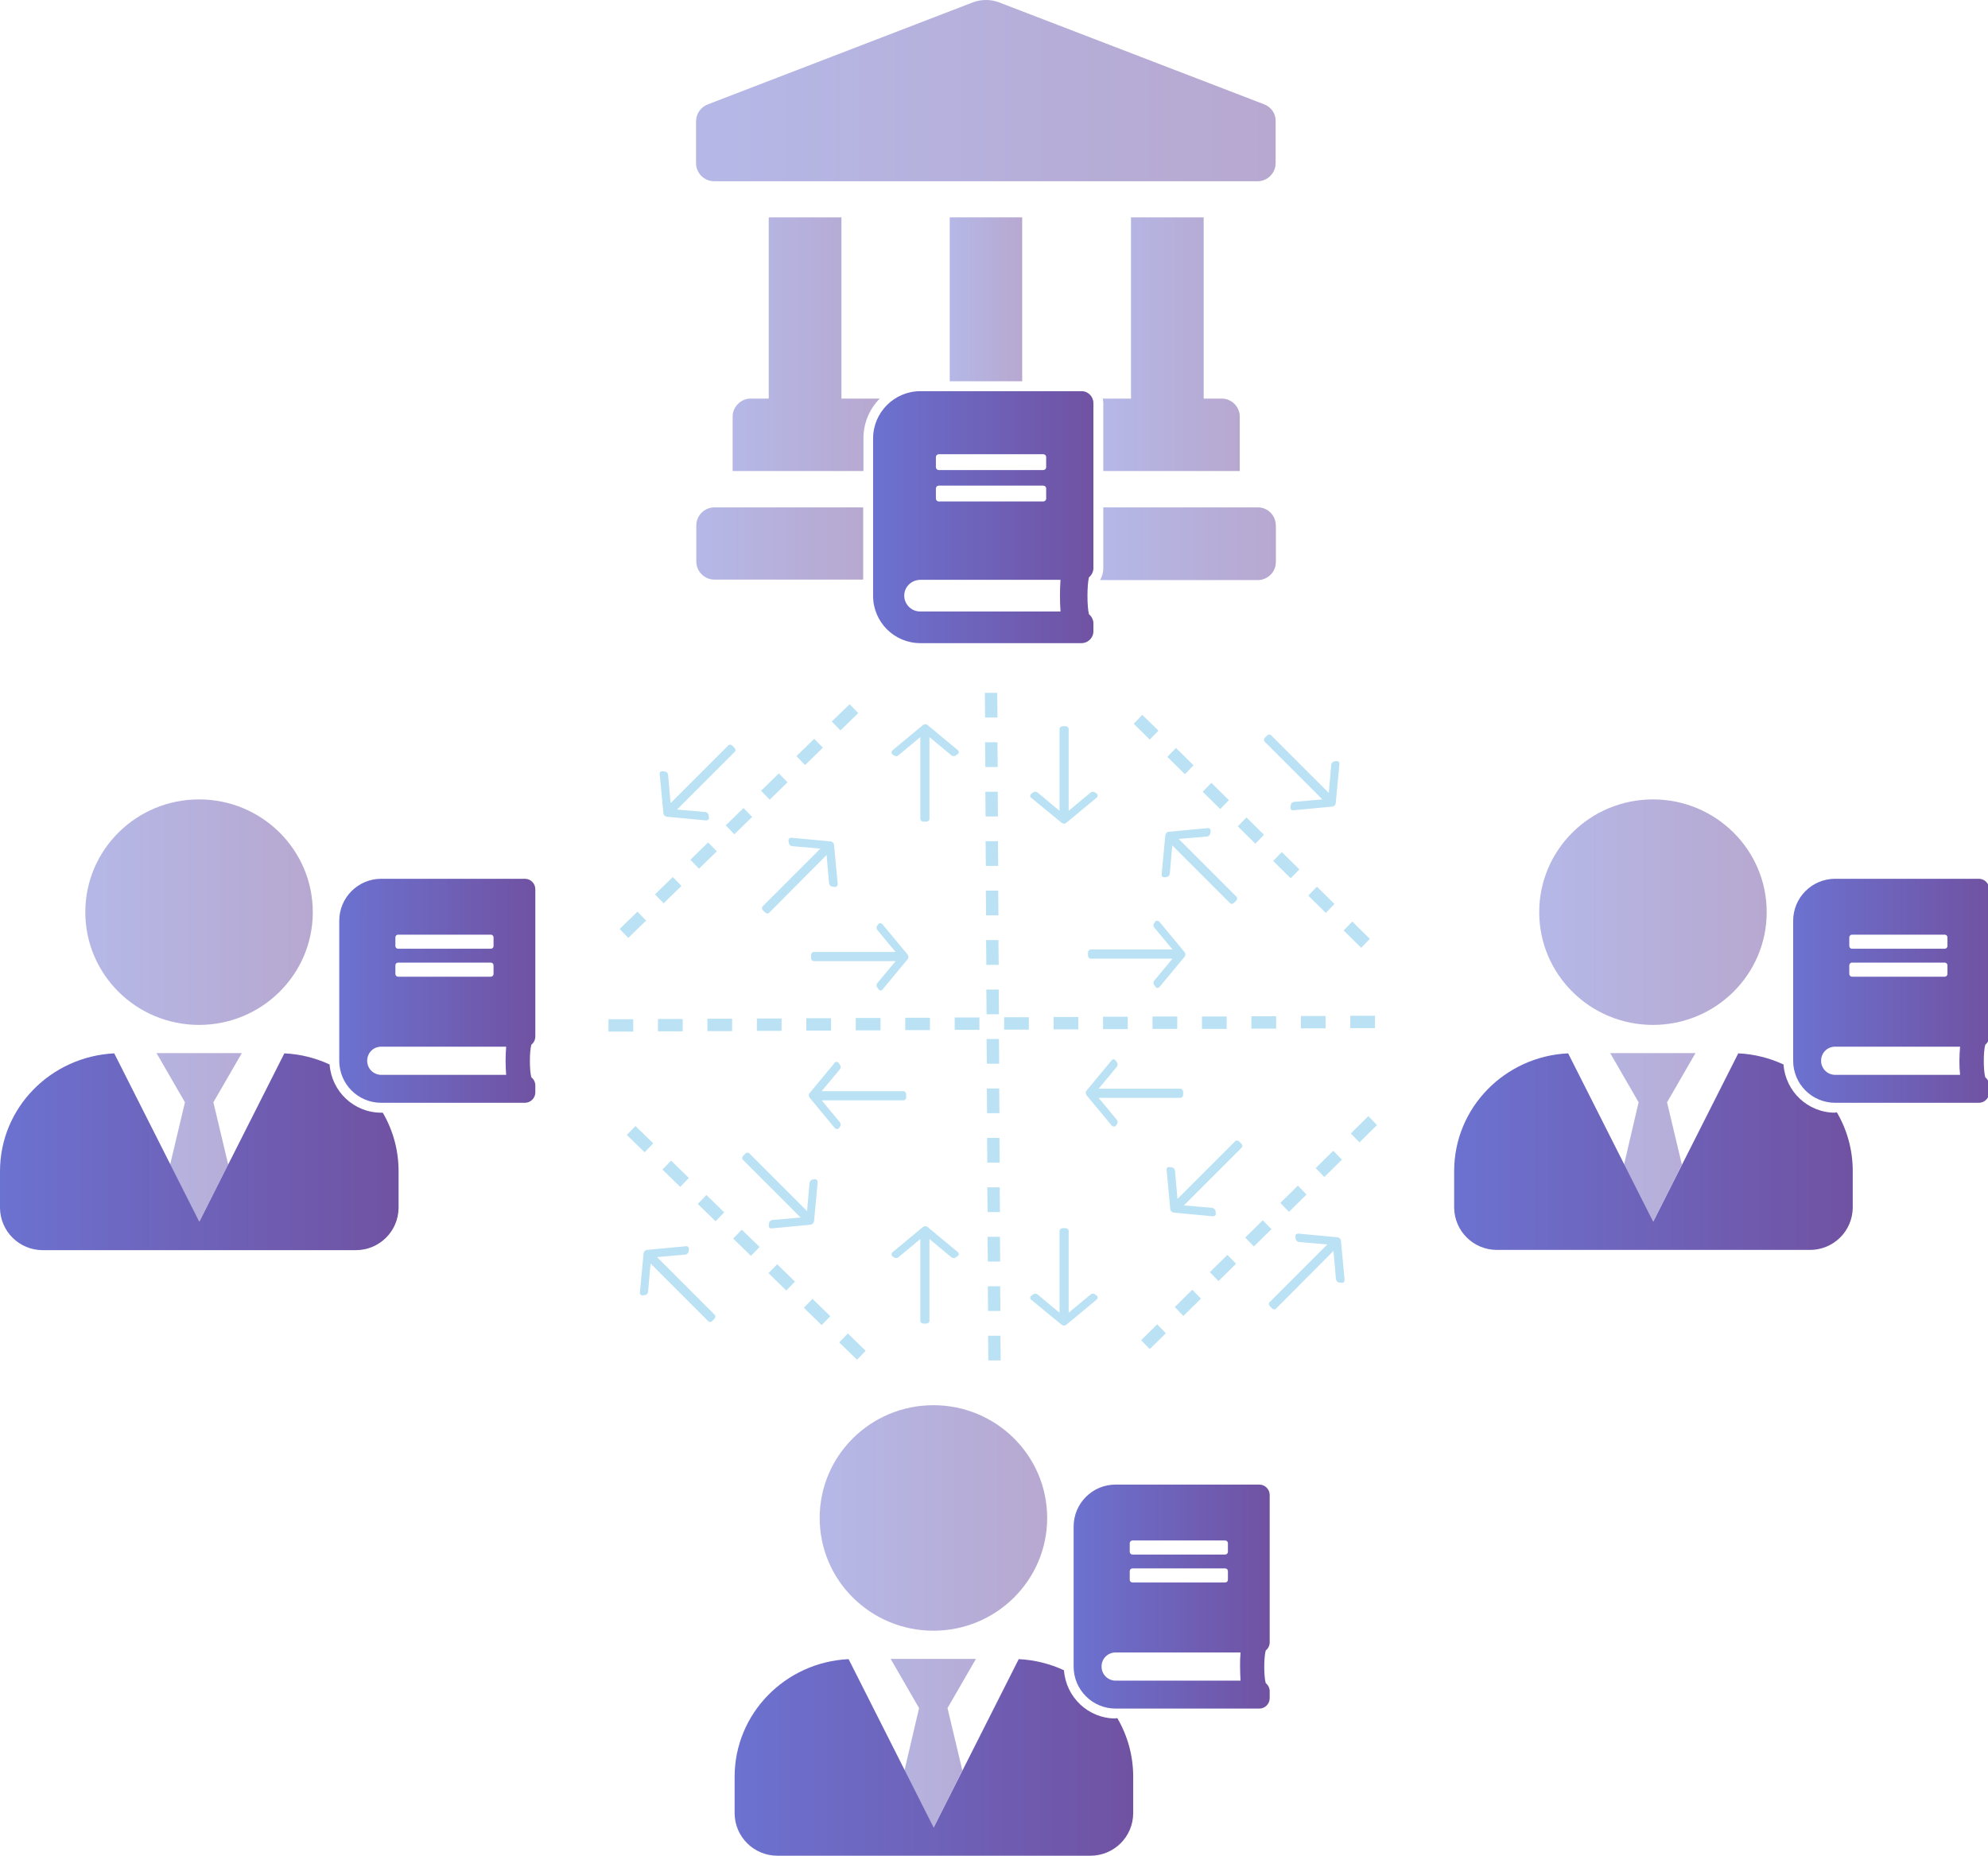 <?xml version="1.0" encoding="utf-8"?>
<!-- Generator: Adobe Illustrator 24.2.3, SVG Export Plug-In . SVG Version: 6.00 Build 0)  -->
<svg version="1.1" id="charter_diagram_copy" xmlns="http://www.w3.org/2000/svg" xmlns:xlink="http://www.w3.org/1999/xlink"
	 x="0px" y="0px" viewBox="0 0 804 750.6" style="enable-background:new 0 0 804 750.6;" xml:space="preserve">
<style type="text/css">
	.st0{fill-rule:evenodd;clip-rule:evenodd;fill:url(#_copy_1_);}
	.st1{fill-rule:evenodd;clip-rule:evenodd;fill:url(#_copy_2_1_);}
	.st2{fill-rule:evenodd;clip-rule:evenodd;fill:url(#_copy_2-2_1_);}
	.st3{fill-rule:evenodd;clip-rule:evenodd;fill:url(#_copy_2-3_1_);}
	.st4{fill:#BAE2F4;}
	.st5{opacity:0.5;fill-rule:evenodd;clip-rule:evenodd;fill:url(#_2_1_);enable-background:new    ;}
	.st6{opacity:0.5;fill-rule:evenodd;clip-rule:evenodd;fill:url(#_4_1_);enable-background:new    ;}
	.st7{opacity:0.5;fill-rule:evenodd;clip-rule:evenodd;fill:url(#_6_1_);enable-background:new    ;}
	.st8{opacity:0.5;fill:url(#SVGID_1_);enable-background:new    ;}
	.st9{opacity:0.5;fill:url(#SVGID_2_);enable-background:new    ;}
	.st10{opacity:0.5;fill:url(#SVGID_3_);enable-background:new    ;}
	.st11{opacity:0.5;fill:url(#SVGID_4_);enable-background:new    ;}
	.st12{opacity:0.5;fill:url(#SVGID_5_);enable-background:new    ;}
	.st13{opacity:0.5;fill:url(#SVGID_6_);enable-background:new    ;}
	.st14{fill-rule:evenodd;clip-rule:evenodd;fill:url(#SVGID_7_);}
	.st15{fill-rule:evenodd;clip-rule:evenodd;fill:url(#SVGID_8_);}
	.st16{fill-rule:evenodd;clip-rule:evenodd;fill:url(#SVGID_9_);}
</style>
<linearGradient id="_copy_1_" gradientUnits="userSpaceOnUse" x1="353.09" y1="209.125" x2="442.19" y2="209.125">
	<stop  offset="0" style="stop-color:#6C72D0"/>
	<stop  offset="1" style="stop-color:#7052A2"/>
</linearGradient>
<path id="_copy" class="st0" d="M442.2,229.8V163c0-2.6-2.1-4.8-4.8-4.8c0,0,0,0,0,0h-65.2c-10.5,0-19.1,8.6-19.1,19.1V241
	c0,10.5,8.5,19.1,19.1,19.1h65.2c2.6,0,4.8-2.1,4.8-4.8c0,0,0,0,0,0v-3.2c0-1.4-0.7-2.8-1.8-3.7c-0.8-3.1-0.8-11.8,0-14.9
	C441.5,232.6,442.2,231.2,442.2,229.8z M378.5,184.9c0-0.7,0.5-1.2,1.2-1.2h42.2c0.7,0,1.2,0.5,1.2,1.2v4c0,0.7-0.5,1.2-1.2,1.2
	h-42.2c-0.7,0-1.2-0.5-1.2-1.2l0,0V184.9z M378.5,197.6c0-0.7,0.5-1.2,1.2-1.2h42.2c0.7,0,1.2,0.5,1.2,1.2v4c0,0.7-0.5,1.2-1.2,1.2
	c0,0,0,0,0,0h-42.2c-0.7,0-1.2-0.5-1.2-1.2V197.6z M428.9,247.3h-56.8c-3.5,0-6.4-2.9-6.4-6.4c0-3.5,2.8-6.3,6.4-6.4h56.8
	C428.6,238.8,428.6,243.1,428.9,247.3z"/>
<linearGradient id="_copy_2_1_" gradientUnits="userSpaceOnUse" x1="434.21" y1="645.665" x2="513.53" y2="645.665">
	<stop  offset="0" style="stop-color:#6C72D0"/>
	<stop  offset="1" style="stop-color:#7052A2"/>
</linearGradient>
<path id="_copy_2" class="st1" d="M513.5,664.1v-59.5c0-2.3-1.9-4.2-4.2-4.2c0,0,0,0,0,0h-58.1c-9.4,0-17,7.6-17,17l0,0V674
	c0,9.4,7.6,17,17,17l0,0h58.1c2.3,0,4.2-1.9,4.2-4.2c0,0,0,0,0,0v-2.8c0-1.3-0.6-2.5-1.6-3.3c-0.8-2.7-0.8-10.5,0-13.2
	C513,666.6,513.5,665.4,513.5,664.1z M456.9,624.1c0-0.6,0.5-1.1,1.1-1.1h37.5c0.6,0,1.1,0.5,1.1,1.1v3.5c0,0.6-0.5,1.1-1.1,1.1
	c0,0,0,0,0,0h-37.5c-0.6,0-1.1-0.5-1.1-1.1V624.1z M456.9,635.4c0-0.6,0.5-1.1,1.1-1.1h37.5c0.6,0,1.1,0.5,1.1,1.1v3.5
	c0,0.6-0.5,1.1-1.1,1.1h-37.5c-0.6,0-1.1-0.5-1.1-1.1V635.4z M501.7,679.7h-50.5c-3.1,0-5.7-2.5-5.7-5.7s2.5-5.7,5.7-5.7h50.5
	C501.4,672.1,501.5,675.9,501.7,679.7L501.7,679.7z"/>
<linearGradient id="_copy_2-2_1_" gradientUnits="userSpaceOnUse" x1="137.21" y1="400.665" x2="216.53" y2="400.665">
	<stop  offset="0" style="stop-color:#6C72D0"/>
	<stop  offset="1" style="stop-color:#7052A2"/>
</linearGradient>
<path id="_copy_2-2" class="st2" d="M216.5,419.1v-59.5c0-2.3-1.9-4.2-4.2-4.2c0,0,0,0,0,0h-58.1c-9.4,0-17,7.6-17,17V429
	c0,9.4,7.6,17,17,17l0,0h58.1c2.3,0,4.2-1.9,4.2-4.2c0,0,0,0,0,0v-2.8c0-1.3-0.6-2.5-1.6-3.3c-0.8-2.7-0.8-10.5,0-13.2
	C216,421.6,216.5,420.4,216.5,419.1z M159.9,379.1c0-0.6,0.5-1.1,1.1-1.1h37.5c0.6,0,1.1,0.5,1.1,1.1v3.5c0,0.6-0.5,1.1-1.1,1.1
	c0,0,0,0,0,0h-37.5c-0.6,0-1.1-0.5-1.1-1.1V379.1z M159.9,390.4c0-0.6,0.5-1.1,1.1-1.1h37.5c0.6,0,1.1,0.5,1.1,1.1v3.5
	c0,0.6-0.5,1.1-1.1,1.1h-37.5c-0.6,0-1.1-0.5-1.1-1.1V390.4z M204.7,434.7h-50.5c-3.1,0-5.7-2.5-5.7-5.7s2.5-5.7,5.7-5.7l0,0h50.5
	C204.4,427.1,204.4,430.9,204.7,434.7z"/>
<linearGradient id="_copy_2-3_1_" gradientUnits="userSpaceOnUse" x1="725.21" y1="400.665" x2="804.53" y2="400.665">
	<stop  offset="0" style="stop-color:#6C72D0"/>
	<stop  offset="1" style="stop-color:#7052A2"/>
</linearGradient>
<path id="_copy_2-3" class="st3" d="M804.5,419.1v-59.5c0-2.3-1.9-4.2-4.2-4.2c0,0,0,0,0,0h-58.1c-9.4,0-17,7.6-17,17V429
	c0,9.4,7.6,17,17,17l0,0h58.1c2.3,0,4.2-1.9,4.2-4.2c0,0,0,0,0,0v-2.8c0-1.3-0.6-2.5-1.6-3.3c-0.8-2.7-0.8-10.5,0-13.2
	C804,421.6,804.5,420.4,804.5,419.1z M747.9,379.1c0-0.6,0.5-1.1,1.1-1.1h37.5c0.6,0,1.1,0.5,1.1,1.1v3.5c0,0.6-0.5,1.1-1.1,1.1
	c0,0,0,0,0,0h-37.5c-0.6,0-1.1-0.5-1.1-1.1V379.1z M747.9,390.4c0-0.6,0.5-1.1,1.1-1.1h37.5c0.6,0,1.1,0.5,1.1,1.1v3.5
	c0,0.6-0.5,1.1-1.1,1.1h-37.5c-0.6,0-1.1-0.5-1.1-1.1V390.4z M792.7,434.7h-50.5c-3.1,0-5.7-2.5-5.7-5.7s2.5-5.7,5.7-5.7h50.5
	C792.4,427.1,792.3,430.9,792.7,434.7L792.7,434.7z"/>
<path class="st4" d="M541.7,309l-1.5,15.9c-0.1,0.6-0.6,1.2-1.3,1.3l-15.9,1.5c-0.6,0.1-1.1-0.4-1.1-1.1l0.1-1
	c0.1-0.6,0.6-1.2,1.3-1.3l11.5-1l-23.4-23.4c-0.4-0.4-0.3-1.1,0.2-1.6l0.8-0.8c0.5-0.5,1.2-0.6,1.6-0.2l23.4,23.4l1-11.5
	c0.1-0.6,0.6-1.2,1.3-1.3l1-0.1C541.3,307.8,541.7,308.3,541.7,309z M469.8,353.6l1.5-15.9c0.1-0.6,0.6-1.2,1.3-1.3l15.9-1.5
	c0.6-0.1,1.1,0.4,1.1,1.1l-0.1,1c-0.1,0.6-0.6,1.2-1.3,1.3l-11.5,1l23.4,23.4c0.4,0.4,0.3,1.1-0.2,1.6l-0.8,0.8
	c-0.5,0.5-1.2,0.6-1.6,0.2l-23.4-23.4l-1,11.5c-0.1,0.6-0.6,1.2-1.3,1.3l-1,0.1C470.2,354.8,469.7,354.3,469.8,353.6z M267.9,311.9
	l1,0.1c0.6,0.1,1.2,0.6,1.3,1.3l1,11.5l23.4-23.4c0.4-0.4,1.1-0.3,1.6,0.2l0.8,0.8c0.5,0.5,0.6,1.2,0.2,1.6l-23.4,23.4l11.5,1
	c0.6,0.1,1.2,0.6,1.3,1.3l0.1,1c0.1,0.6-0.4,1.1-1.1,1.1l-16-1.5c-0.6-0.1-1.2-0.6-1.3-1.3l-1.5-16
	C266.7,312.3,267.2,311.9,267.9,311.9z M337.6,358.7l-1-0.1c-0.6-0.1-1.2-0.6-1.3-1.3l-1-11.5L311,369.2c-0.4,0.4-1.1,0.3-1.6-0.2
	l-0.8-0.8c-0.5-0.5-0.6-1.2-0.2-1.6l23.4-23.4l-11.5-1c-0.6-0.1-1.2-0.6-1.3-1.3l-0.1-1c-0.1-0.6,0.4-1.1,1.1-1.1l16,1.5
	c0.6,0.1,1.2,0.6,1.3,1.3l1.5,16C338.7,358.3,338.3,358.8,337.6,358.7z M465,545.6l-3.5-3.6l6.5-6.4l3.5,3.6L465,545.6z
	 M478.6,532.2l-3.5-3.6l7.1-7l3.5,3.6L478.6,532.2z M492.8,518.1l-3.5-3.6l7.1-7l3.5,3.6L492.8,518.1z M507.1,504.1l-3.5-3.6l7.1-7
	l3.5,3.6L507.1,504.1z M521.3,490.1l-3.5-3.6l7.1-7l3.5,3.6L521.3,490.1z M535.6,476l-3.5-3.6l7.1-7l3.5,3.6L535.6,476z M549.8,462
	l-3.5-3.6l7.1-7l3.5,3.6L549.8,462z M346.6,549.9l-7.2-7l3.5-3.6l7.2,7L346.6,549.9z M332.3,535.9l-7.2-7l3.5-3.6l7.2,7L332.3,535.9
	z M318,521.9l-7.2-7l3.5-3.6l7.2,7L318,521.9z M303.7,507.9l-7.2-7l3.5-3.6l7.2,7L303.7,507.9z M289.4,493.9l-7.2-7l3.5-3.6l7.2,7
	L289.4,493.9z M275.1,480l-7.2-7l3.5-3.6l7.2,7L275.1,480z M260.7,466l-7.2-7l3.5-3.6l7.2,7L260.7,466z M246.1,417.2l0-5l10,0l0,5
	L246.1,417.2z M266.1,417.1l0-5l10,0l0,5L266.1,417.1z M286.1,417l0-5l10,0l0,5L286.1,417z M306.1,416.9l0-5l10,0l0,5L306.1,416.9z
	 M326.1,416.8l0-5l10,0l0,5L326.1,416.8z M346.1,416.7l0-5l10,0l0,5L346.1,416.7z M366.1,416.6l0-5l10,0l0,5L366.1,416.6z
	 M386.1,416.5l0-5l10,0l0,5L386.1,416.5z M406.1,416.4l0-5l10,0l0,5L406.1,416.4z M426.1,416.3l0-5l10,0l0,5L426.1,416.3z
	 M446.1,416.2l0-5l10,0l0,5L446.1,416.2z M466.1,416.1l0-5l10,0l0,5L466.1,416.1z M486.1,416.1l0-5l10,0l0,5L486.1,416.1z
	 M506.1,416l0-5l10,0l0,5L506.1,416z M526.1,415.9l0-5l10,0l0,5L526.1,415.9z M546.1,415.8l0-5l10,0l0,5L546.1,415.8z M399.7,550.2
	l-0.1-10l5,0l0.1,10L399.7,550.2z M399.6,530.2l-0.1-10l5,0l0.1,10L399.6,530.2z M399.5,510.2l-0.1-10l5,0l0.1,10L399.5,510.2z
	 M399.4,490.2l-0.1-10l5,0l0.1,10L399.4,490.2z M399.3,470.2l-0.1-10l5,0l0.1,10L399.3,470.2z M399.2,450.2l-0.1-10l5,0l0.1,10
	L399.2,450.2z M399.1,430.2l-0.1-10l5,0l0.1,10L399.1,430.2z M399,410.2l-0.1-10l5,0l0.1,10L399,410.2z M398.9,390.2l-0.1-10l5,0
	l0.1,10L398.9,390.2z M398.8,370.2l-0.1-10l5,0l0.1,10L398.8,370.2z M398.7,350.2l-0.1-10l5,0l0.1,10L398.7,350.2z M398.6,330.2
	l-0.1-10l5,0l0.1,10L398.6,330.2z M398.5,310.2l-0.1-10l5,0l0.1,10L398.5,310.2z M398.4,290.2l-0.1-10l5,0l0.1,10L398.4,290.2z
	 M542.6,518.8l-1-0.1c-0.6-0.1-1.2-0.6-1.3-1.3l-1-11.5L516,529.3c-0.4,0.4-1.1,0.3-1.6-0.2l-0.8-0.8c-0.5-0.5-0.6-1.2-0.2-1.6
	l23.4-23.4l-11.5-1c-0.6-0.1-1.2-0.6-1.3-1.3l-0.1-1c-0.1-0.6,0.4-1.1,1.1-1.1l16,1.5c0.6,0.1,1.2,0.6,1.3,1.3l1.5,16
	C543.7,518.4,543.3,518.9,542.6,518.8z M472.9,472l1,0.1c0.6,0.1,1.2,0.6,1.3,1.3l1,11.5l23.4-23.4c0.4-0.4,1.1-0.3,1.6,0.2l0.8,0.8
	c0.5,0.5,0.6,1.2,0.2,1.6l-23.4,23.4l11.5,1c0.6,0.1,1.2,0.6,1.3,1.3l0.1,1c0.1,0.6-0.4,1.1-1.1,1.1l-16-1.5
	c-0.6-0.1-1.2-0.6-1.3-1.3l-1.5-16C471.7,472.4,472.2,471.9,472.9,472z M258.8,522.7l1.5-15.9c0.1-0.6,0.6-1.2,1.3-1.3l15.9-1.5
	c0.6-0.1,1.1,0.4,1.1,1.1l-0.1,1c-0.1,0.6-0.6,1.2-1.3,1.3l-11.5,1l23.4,23.4c0.4,0.4,0.3,1.1-0.2,1.6l-0.8,0.8
	c-0.5,0.5-1.2,0.6-1.6,0.2L263.1,511l-1,11.5c-0.1,0.6-0.6,1.2-1.3,1.3l-1,0.1C259.2,523.9,258.7,523.4,258.8,522.7z M330.7,478.1
	l-1.5,15.9c-0.1,0.6-0.6,1.2-1.3,1.3l-15.9,1.5c-0.6,0.1-1.1-0.4-1.1-1.1l0.1-1c0.1-0.6,0.6-1.2,1.3-1.3l11.5-1L300.4,469
	c-0.4-0.4-0.3-1.1,0.2-1.6l0.8-0.8c0.5-0.5,1.2-0.6,1.6-0.2l23.4,23.4l1-11.5c0.1-0.6,0.6-1.2,1.3-1.3l1-0.1
	C330.3,476.9,330.7,477.4,330.7,478.1z M449.6,455.2l-10.2-12.3c-0.4-0.5-0.4-1.3,0-1.8l10.2-12.3c0.4-0.5,1.1-0.5,1.5,0l0.6,0.8
	c0.4,0.5,0.4,1.3,0,1.8l-7.4,8.9h33.1c0.6,0,1.1,0.6,1.1,1.3v1.1c0,0.7-0.5,1.3-1.1,1.3h-33.1l7.4,8.9c0.4,0.5,0.4,1.3,0,1.8
	l-0.6,0.8C450.7,455.7,450,455.7,449.6,455.2z M468.9,372.8l10.2,12.3c0.4,0.5,0.4,1.3,0,1.8l-10.2,12.3c-0.4,0.5-1.1,0.5-1.5,0
	l-0.6-0.8c-0.4-0.5-0.4-1.3,0-1.8l7.4-8.9h-33.1c-0.6,0-1.1-0.6-1.1-1.3v-1.1c0-0.7,0.5-1.3,1.1-1.3h33.1l-7.4-8.9
	c-0.4-0.5-0.4-1.3,0-1.8l0.6-0.8C467.8,372.3,468.5,372.3,468.9,372.8z M337.6,456.2l-10.2-12.3c-0.4-0.5-0.4-1.3,0-1.8l10.2-12.3
	c0.4-0.5,1.1-0.5,1.5,0l0.6,0.8c0.4,0.5,0.4,1.3,0,1.8l-7.4,8.9h33.1c0.6,0,1.1,0.6,1.1,1.3v1.1c0,0.7-0.5,1.3-1.1,1.3h-33.1
	l7.4,8.9c0.4,0.5,0.4,1.3,0,1.8l-0.6,0.8C338.7,456.7,338.1,456.7,337.6,456.2z M356.9,373.8l10.2,12.3c0.4,0.5,0.4,1.3,0,1.8
	l-10.2,12.3c-0.4,0.5-1.1,0.5-1.5,0l-0.6-0.8c-0.4-0.5-0.4-1.3,0-1.8l7.4-8.9h-33.1c-0.6,0-1.1-0.6-1.1-1.3v-1.1
	c0-0.7,0.5-1.3,1.1-1.3h33.1l-7.4-8.9c-0.4-0.5-0.4-1.3,0-1.8l0.6-0.8C355.8,373.3,356.5,373.3,356.9,373.8z M443.5,322.6
	l-12.3,10.2c-0.5,0.4-1.3,0.4-1.8,0L417,322.6c-0.5-0.4-0.5-1.1,0-1.5l0.8-0.6c0.5-0.4,1.3-0.4,1.8,0l8.9,7.4v-33.1
	c0-0.6,0.6-1.1,1.3-1.1h1.1c0.7,0,1.3,0.5,1.3,1.1v33.1l8.9-7.4c0.5-0.4,1.3-0.4,1.8,0l0.8,0.6C444,321.5,444,322.2,443.5,322.6z
	 M361,303.4l12.3-10.2c0.5-0.4,1.3-0.4,1.8,0l12.3,10.2c0.5,0.4,0.5,1.1,0,1.5l-0.8,0.6c-0.5,0.4-1.3,0.4-1.8,0l-8.9-7.4v33.1
	c0,0.6-0.6,1.1-1.3,1.1h-1.1c-0.7,0-1.3-0.5-1.3-1.1v-33.1l-8.9,7.4c-0.5,0.4-1.3,0.4-1.8,0l-0.8-0.6
	C360.5,304.5,360.5,303.8,361,303.4z M443.5,525.6l-12.3,10.2c-0.5,0.4-1.3,0.4-1.8,0L417,525.6c-0.5-0.4-0.5-1.1,0-1.5l0.8-0.6
	c0.5-0.4,1.3-0.4,1.8,0l8.9,7.4v-33.1c0-0.6,0.6-1.1,1.3-1.1h1.1c0.7,0,1.3,0.5,1.3,1.1v33.1l8.9-7.4c0.5-0.4,1.3-0.4,1.8,0l0.8,0.6
	C444,524.5,444,525.2,443.5,525.6z M361,506.4l12.3-10.2c0.5-0.4,1.3-0.4,1.8,0l12.3,10.2c0.5,0.4,0.5,1.1,0,1.5l-0.8,0.6
	c-0.5,0.4-1.3,0.4-1.8,0l-8.9-7.4v33.1c0,0.6-0.6,1.1-1.3,1.1h-1.1c-0.7,0-1.3-0.5-1.3-1.1v-33.1l-8.9,7.4c-0.5,0.4-1.3,0.4-1.8,0
	l-0.8-0.6C360.5,507.5,360.5,506.8,361,506.4z M550.5,383.3l-7.1-7l3.5-3.6l7.1,7L550.5,383.3z M536.2,369.2l-7.1-7l3.5-3.6l7.1,7
	L536.2,369.2z M522,355.2l-7.1-7l3.5-3.6l7.1,7L522,355.2z M507.7,341.2l-7.1-7l3.5-3.6l7.1,7L507.7,341.2z M493.5,327.2l-7.1-7
	l3.5-3.6l7.1,7L493.5,327.2z M479.2,313.1l-7.1-7l3.5-3.6l7.1,7L479.2,313.1z M465,299.1l-6.5-6.4l3.5-3.6l6.5,6.4L465,299.1z
	 M254.1,379.3l-3.5-3.6l7.2-7l3.5,3.6L254.1,379.3z M268.4,365.3l-3.5-3.6l7.2-7l3.5,3.6L268.4,365.3z M282.7,351.3l-3.5-3.6l7.2-7
	l3.5,3.6L282.7,351.3z M297,337.4l-3.5-3.6l7.2-7l3.5,3.6L297,337.4z M311.3,323.4l-3.5-3.6l7.2-7l3.5,3.6L311.3,323.4z
	 M325.6,309.4l-3.5-3.6l7.2-7l3.5,3.6L325.6,309.4z M339.9,295.4l-3.5-3.6l7.2-7l3.5,3.6L339.9,295.4z"/>
<g>
	<linearGradient id="_2_1_" gradientUnits="userSpaceOnUse" x1="331.52" y1="653.75" x2="423.57" y2="653.75">
		<stop  offset="0" style="stop-color:#6C72D0"/>
		<stop  offset="1" style="stop-color:#7052A2"/>
	</linearGradient>
	<path id="_2" class="st5" d="M365.8,716l11.7,23.2l11.7-23.2l-6-25.2l11.5-19.9h-34.5l11.5,19.9L365.8,716z M377.5,659.5
		c25.4,0,46-20.4,46-45.6s-20.6-45.6-46-45.6s-46,20.4-46,45.6S352.1,659.5,377.5,659.5L377.5,659.5z"/>
	<linearGradient id="_4_1_" gradientUnits="userSpaceOnUse" x1="34.52" y1="408.75" x2="126.57" y2="408.75">
		<stop  offset="0" style="stop-color:#6C72D0"/>
		<stop  offset="1" style="stop-color:#7052A2"/>
	</linearGradient>
	<path id="_4" class="st6" d="M68.8,471l11.7,23.2L92.3,471l-6-25.2l11.5-19.9H63.3l11.5,19.9L68.8,471z M80.5,414.5
		c25.4,0,46-20.4,46-45.6s-20.6-45.6-46-45.6s-46,20.4-46,45.6S55.1,414.5,80.5,414.5L80.5,414.5z"/>
	<linearGradient id="_6_1_" gradientUnits="userSpaceOnUse" x1="622.52" y1="408.75" x2="714.57" y2="408.75">
		<stop  offset="0" style="stop-color:#6C72D0"/>
		<stop  offset="1" style="stop-color:#7052A2"/>
	</linearGradient>
	<path id="_6" class="st7" d="M656.8,471l11.7,23.2l11.7-23.2l-6-25.2l11.5-19.9h-34.5l11.5,19.9L656.8,471z M668.5,414.5
		c25.4,0,46-20.4,46-45.6s-20.6-45.6-46-45.6s-46,20.4-46,45.6S643.1,414.5,668.5,414.5L668.5,414.5z"/>
	<g>
		<linearGradient id="SVGID_1_" gradientUnits="userSpaceOnUse" x1="296.21" y1="139.21" x2="355.668" y2="139.21">
			<stop  offset="0" style="stop-color:#6C72D0"/>
			<stop  offset="1" style="stop-color:#7052A2"/>
		</linearGradient>
		<path class="st8" d="M310.9,87.9v73.3h-7.3c-4,0-7.3,3.3-7.3,7.3v22h52.9v-13.2c0-6.3,2.5-12,6.6-16.1h-15.5V87.9H310.9z"/>
		<linearGradient id="SVGID_2_" gradientUnits="userSpaceOnUse" x1="281.55" y1="219.805" x2="349.09" y2="219.805">
			<stop  offset="0" style="stop-color:#6C72D0"/>
			<stop  offset="1" style="stop-color:#7052A2"/>
		</linearGradient>
		<path class="st9" d="M349.1,205.2h-60.2c-4,0-7.3,3.3-7.3,7.3c0,0,0,0,0,0v14.6c0,4,3.3,7.3,7.3,7.3c0,0,0,0,0,0h60.2V205.2z"/>
		<linearGradient id="SVGID_3_" gradientUnits="userSpaceOnUse" x1="446.005" y1="139.21" x2="501.35" y2="139.21">
			<stop  offset="0" style="stop-color:#6C72D0"/>
			<stop  offset="1" style="stop-color:#7052A2"/>
		</linearGradient>
		<path class="st10" d="M457.4,87.9v73.3H446c0.1,0.6,0.2,1.2,0.2,1.8v27.5h55.2v-22c0-4-3.3-7.3-7.3-7.3c0,0,0,0,0,0h-7.3V87.9
			H457.4z"/>
		<linearGradient id="SVGID_4_" gradientUnits="userSpaceOnUse" x1="281.55" y1="36.64" x2="516.01" y2="36.64">
			<stop  offset="0" style="stop-color:#6C72D0"/>
			<stop  offset="1" style="stop-color:#7052A2"/>
		</linearGradient>
		<path class="st11" d="M511.3,42.2L403.9,0.9c-3.3-1.2-7-1.2-10.3,0L286.3,42.2c-2.9,1.1-4.8,3.8-4.8,6.9v16.9c0,4,3.3,7.3,7.3,7.3
			c0,0,0,0,0,0h219.8c4,0,7.3-3.3,7.3-7.3c0,0,0,0,0,0V49C516,46,514.1,43.3,511.3,42.2z"/>
		<linearGradient id="SVGID_5_" gradientUnits="userSpaceOnUse" x1="444.848" y1="219.805" x2="516.01" y2="219.805">
			<stop  offset="0" style="stop-color:#6C72D0"/>
			<stop  offset="1" style="stop-color:#7052A2"/>
		</linearGradient>
		<path class="st12" d="M508.7,205.2C508.7,205.2,508.7,205.2,508.7,205.2h-62.5v24.7c0,1.7-0.5,3.3-1.3,4.7h63.8
			c4,0,7.3-3.3,7.3-7.3c0,0,0,0,0,0v-14.6C516,208.4,512.7,205.2,508.7,205.2z"/>
		<linearGradient id="SVGID_6_" gradientUnits="userSpaceOnUse" x1="384.13" y1="121.065" x2="413.43" y2="121.065">
			<stop  offset="0" style="stop-color:#6C72D0"/>
			<stop  offset="1" style="stop-color:#7052A2"/>
		</linearGradient>
		<rect x="384.1" y="87.9" class="st13" width="29.3" height="66.3"/>
	</g>
</g>
<linearGradient id="SVGID_7_" gradientUnits="userSpaceOnUse" x1="297" y1="710.806" x2="458.09" y2="710.806">
	<stop  offset="0" style="stop-color:#6C72D0"/>
	<stop  offset="1" style="stop-color:#7052A2"/>
</linearGradient>
<path class="st14" d="M451.2,695c-11.1,0-20.1-8.6-20.9-19.5c-5.6-2.6-11.8-4.2-18.3-4.5l-34.4,68.1l-34.4-68.1
	c-25.6,1.2-46.1,22-46.1,47.6v14.8c0.1,9.5,7.8,17.1,17.3,17.1h126.6c9.5,0,17.2-7.6,17.3-17.1v-14.8c0-8.6-2.3-16.7-6.4-23.7H451.2
	z"/>
<linearGradient id="SVGID_8_" gradientUnits="userSpaceOnUse" x1="1.220703e-04" y1="465.805" x2="161.09" y2="465.805">
	<stop  offset="0" style="stop-color:#6C72D0"/>
	<stop  offset="1" style="stop-color:#7052A2"/>
</linearGradient>
<path class="st15" d="M154.2,450c-11.1,0-20.1-8.6-20.9-19.5c-5.6-2.6-11.8-4.2-18.3-4.5l-34.4,68.1l-34.4-68.1
	C20.5,427.3,0,448,0,473.7v14.8c0.1,9.5,7.8,17.1,17.3,17.1h126.6c9.5,0,17.2-7.6,17.3-17.1v-14.8c0-8.6-2.3-16.7-6.4-23.7H154.2z"
	/>
<linearGradient id="SVGID_9_" gradientUnits="userSpaceOnUse" x1="588" y1="465.805" x2="749.09" y2="465.805">
	<stop  offset="0" style="stop-color:#6C72D0"/>
	<stop  offset="1" style="stop-color:#7052A2"/>
</linearGradient>
<path class="st16" d="M742.2,450c-11.1,0-20.1-8.6-20.9-19.5c-5.6-2.6-11.8-4.2-18.3-4.5l-34.4,68.1l-34.4-68.1
	c-25.6,1.2-46.1,22-46.1,47.6v14.8c0.1,9.5,7.8,17.1,17.3,17.1h126.6c9.5,0,17.2-7.6,17.3-17.1v-14.8c0-8.6-2.3-16.7-6.4-23.7H742.2
	z"/>
</svg>
